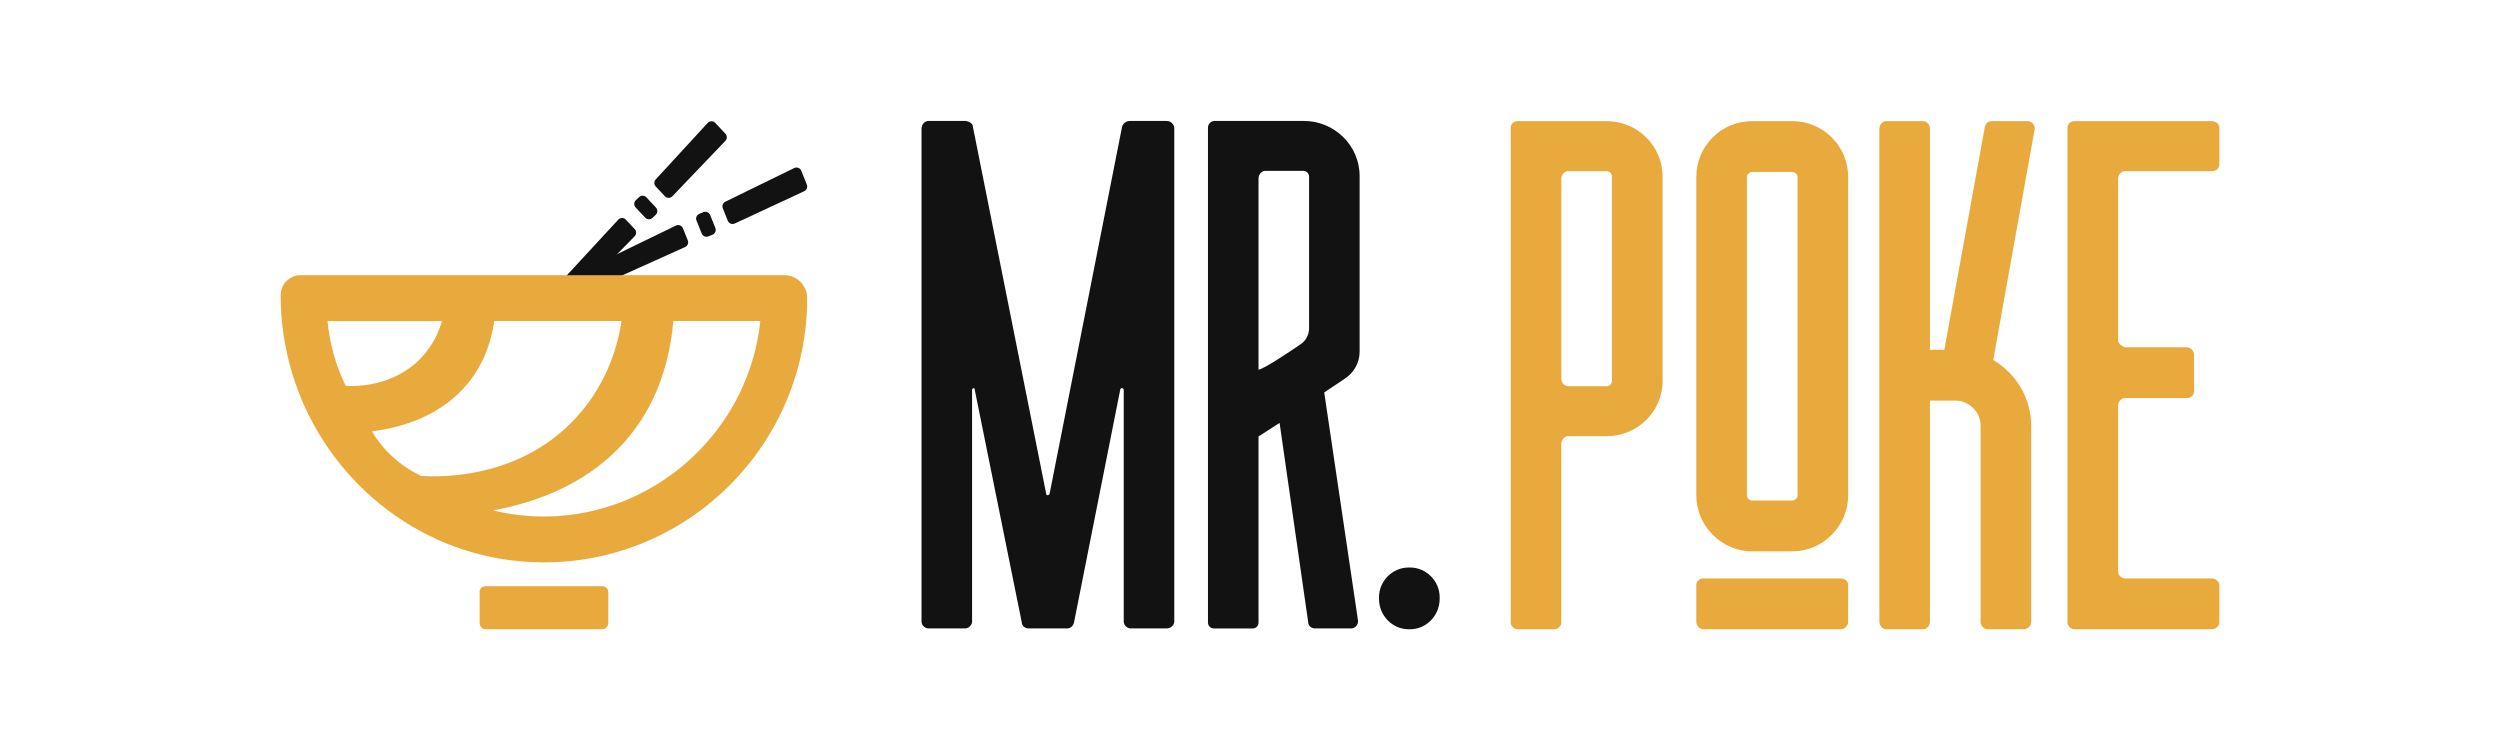 <?xml version="1.0" encoding="UTF-8"?>
<svg id="Vrstva_1" data-name="Vrstva 1" xmlns="http://www.w3.org/2000/svg" version="1.1" viewBox="0 0 1332.95 400">
  <defs>
    <style>
      .cls-1 {
        fill: #e8aa3c;
      }

      .cls-1, .cls-2 {
        stroke-width: 0px;
      }

      .cls-2 {
        fill: #121212;
      }
    </style>
  </defs>
  <g>
    <path class="cls-2" d="M559.61,263.36l38.64-195.71c.45-1.8,2.25-3.16,4.04-3.16h19.77c2.25,0,4.04,1.8,4.04,4.06v262.9c0,1.8-1.8,3.61-4.04,3.61h-19.32c-1.8,0-3.59-1.8-3.59-3.61v-123.56c0-.9-1.35-1.35-1.8-.45l-24.71,124.46c-.45,1.8-1.8,3.16-3.59,3.16h-20.66c-1.8,0-3.59-1.35-3.59-3.16l-25.16-124.46c0-.9-1.35-.45-1.35.45v123.56c0,1.8-1.8,3.61-3.59,3.61h-19.77c-1.8,0-3.59-1.8-3.59-3.61V68.55c0-2.25,1.8-4.06,3.59-4.06h20.22c1.8.45,3.59,1.35,3.59,3.16l39.08,195.71c0,.9,1.35.9,1.8,0Z"/>
    <path class="cls-2" d="M644.06,68.1c0-2.25,1.8-3.61,3.59-3.61h47.62c16.17,0,29.65,13.08,29.65,29.31v93.8c0,5.86-3.14,11.27-8.09,14.43l-10.78,7.22,17.97,121.3c.45,2.25-1.35,4.51-3.59,4.51h-19.32c-1.8,0-3.59-1.35-3.59-3.16l-15.27-106.42-11.23,7.22v99.21c0,1.8-1.35,3.16-3.14,3.16h-20.67c-1.8,0-3.14-1.35-3.14-3.16V68.1ZM697.97,174.97v-80.72c0-1.8-1.35-3.16-3.14-3.16h-20.22c-1.8,0-3.59,1.8-3.59,4.06v101.91c2.25,0,15.27-8.57,22.46-13.53,2.7-1.8,4.49-4.96,4.49-8.57Z"/>
    <path class="cls-2" d="M767.6,318.37v.9c0,9.02-7.19,16.23-15.72,16.23h-.9c-8.54,0-15.72-7.22-15.72-16.23v-.9c0-8.57,7.19-15.78,15.72-15.78h.9c8.54,0,15.72,7.22,15.72,15.78Z"/>
  </g>
  <g>
    <path class="cls-1" d="M856.75,64.59h-47.68c-1.8,0-3.6,1.35-3.6,3.61v263.7c0,1.81,1.8,3.61,3.6,3.61h19.79c1.8,0,3.6-1.81,3.6-3.61v-95.27c0-2.26,1.8-4.06,3.6-4.06h20.69c16.19,0,29.69-13.09,29.69-29.35v-109.27c0-16.26-13.5-29.35-29.69-29.35ZM859.45,203.21c0,1.35-1.35,2.71-2.7,2.71h-20.69c-1.8,0-3.6-1.81-3.6-4.06v-106.56c0-2.26,1.8-4.06,3.6-4.06h20.69c1.35,0,2.7,1.35,2.7,2.71v109.27Z"/>
    <path class="cls-1" d="M981.35,308.42h-73.32c-1.8,0-3.6,1.35-3.6,3.61v19.42c0,2.26,1.8,4.06,3.6,4.06h73.32c2.25,0,4.05-1.81,4.05-4.06v-19.42c0-2.26-1.8-3.61-4.05-3.61Z"/>
    <path class="cls-1" d="M955.71,64.59h-21.59c-16.19,0-29.69,13.09-29.69,29.8v169.78c0,16.25,13.5,29.8,29.69,29.8h21.59c16.19,0,29.69-13.55,29.69-29.8V94.39c0-16.71-13.49-29.8-29.69-29.8ZM958.41,264.17c0,1.35-1.35,2.71-2.7,2.71h-21.59c-1.35,0-2.7-1.35-2.7-2.71V94.39c0-1.35,1.35-2.71,2.7-2.71h21.59c1.35,0,2.7,1.35,2.7,2.71v169.78Z"/>
    <path class="cls-1" d="M1081.2,64.59h-19.34c-1.8,0-3.15,1.35-3.6,3.16l-21.59,118.75h-7.65v-117.85c0-2.26-1.8-4.06-3.6-4.06h-19.79c-1.8,0-3.6,1.81-3.6,4.06v262.79c0,2.26,1.8,4.06,3.6,4.06h19.79c1.8,0,3.6-1.81,3.6-4.06v-117.85h13.49c7.2,0,13.5,5.87,13.5,13.55v104.3c0,2.26,1.8,4.06,3.6,4.06h19.34c2.25,0,4.05-1.81,4.05-4.06v-104.3c0-14.9-8.1-28-20.24-35.22l22.04-122.82c.45-2.26-1.35-4.52-3.6-4.52Z"/>
    <path class="cls-1" d="M1132.93,91.23h46.33c2.25,0,4.05-1.35,4.05-3.61v-19.42c0-2.26-1.8-3.61-4.05-3.61h-73.32c-1.8,0-3.6,1.35-3.6,3.61v263.7c0,1.81,1.8,3.61,3.6,3.61h73.32c2.25,0,4.05-1.81,4.05-3.61v-19.87c0-1.81-1.8-3.61-4.05-3.61h-46.33c-1.8,0-3.6-1.81-3.6-3.61v-88.5c0-2.26,1.8-4.06,3.6-4.06h32.84c2.25,0,4.05-1.35,4.05-3.61v-19.42c0-2.26-1.8-4.06-4.05-4.06h-32.84s-3.6-1.35-3.6-3.61v-86.24c0-2.26,1.8-4.06,3.6-4.06Z"/>
  </g>
  <g>
    <g>
      <path class="cls-2" d="M263.21,167.47l-5.3,2.58h22.27l.94-.42,4.05-1.82,9.02-4.06,12.9-5.81,12.99-5.86,10.86-4.89,18.29-8.24,16.11-7.26c1.32-.63,1.92-2.17,1.37-3.53l-2.59-6.45c-.6-1.49-2.34-2.15-3.77-1.43l-26.24,12.75-5.03,2.45-22.94,11.14-1.18.57-2.72,1.33-2.92,1.42-5.1,2.48-3.76,1.83-9.16,4.45-18.08,8.78Z"/>
      <path class="cls-2" d="M371.36,117.59l2.77,6.91c.57,1.41,2.17,2.1,3.58,1.53l2.18-.88c1.41-.57,2.09-2.18,1.52-3.59l-2.78-6.91c-.57-1.41-2.17-2.1-3.58-1.53l-2.18.88c-1.41.57-2.09,2.18-1.52,3.59Z"/>
      <path class="cls-2" d="M385.39,111.07l2.66,6.63c.59,1.47,2.28,2.14,3.71,1.47l37.03-17.22c1.33-.62,1.94-2.17,1.39-3.54l-2.96-7.36c-.6-1.48-2.32-2.15-3.75-1.45l-36.73,17.94c-1.3.63-1.89,2.17-1.35,3.51Z"/>
    </g>
    <g>
      <path class="cls-2" d="M281.12,169.62l-.39.42h14.5l8.42-8.6,3.45-3.52,10.53-10.75,8.42-8.6,3.05-3.11,9.32-9.53c1-1.06,1-2.72,0-3.78l-4.75-5.06c-1.1-1.17-2.96-1.15-4.04.04l-19.82,21.45-7.74,8.38-.21.23-2.54,2.74-4.77,5.17-5.88,6.36-7.56,8.17Z"/>
      <path class="cls-2" d="M338.91,110.62l5.09,5.43c1.04,1.11,2.78,1.16,3.89.12l1.71-1.62c1.11-1.04,1.16-2.79.12-3.9l-5.09-5.43c-1.04-1.11-2.78-1.16-3.89-.12l-1.71,1.62c-1.11,1.04-1.16,2.79-.12,3.9Z"/>
      <path class="cls-2" d="M349.62,99.42l4.88,5.21c1.08,1.15,2.9,1.16,3.99.02l28.26-29.55c1.01-1.06,1.02-2.73.02-3.8l-5.42-5.78c-1.09-1.16-2.94-1.16-4.02.02l-27.72,30.12c-.98,1.06-.97,2.71.02,3.76Z"/>
    </g>
    <g>
      <path class="cls-1" d="M320.89,312.55h-62.13c-1.52,0-3.05,1.15-3.05,3.06v16.45c0,1.91,1.52,3.44,3.05,3.44h62.13c1.91,0,3.43-1.53,3.43-3.44v-16.45c0-1.91-1.52-3.06-3.43-3.06Z"/>
      <path class="cls-1" d="M418.21,146.72H160.28c-5.87,0-10.64,4.77-10.64,10.67,0,57.54,34,107.7,83.08,130.06,8.13,3.71,16.68,6.65,25.55,8.73,2.5.6,5.04,1.12,7.59,1.57,7.58,1.34,15.37,2.06,23.33,2.1.67,0,1.33,0,1.99,0,76.86-.63,139.2-63.59,139.2-140.9h0c0-6.75-5.45-12.23-12.18-12.23ZM235.66,171.17c-1.41,4.89-4.38,12.48-10.93,19.45-15.19,16.19-36.76,15.34-40.39,15.14-2.31-4.73-4.74-10.65-6.64-17.67-1.71-6.32-2.61-12.06-3.06-16.92h61.02ZM207.78,242.08c-4.35-4.3-7.4-8.61-9.48-12.1,14-1.77,31.23-6.62,44.72-18.84,11.24-10.18,18.11-23.58,20.53-39.98h67.87c-1.51,9.93-6.33,32.02-24.28,51.56-31.47,34.25-76.47,31.48-82.7,30.99-4.42-2.09-10.61-5.67-16.66-11.64ZM303.44,274.6c-.5.06-1,.11-1.5.16-3.86.41-7.78.62-11.73.62h-.19c-1.81,0-3.61-.04-5.39-.12-1.16-.06-2.32-.12-3.48-.22-1.87-.15-3.72-.34-5.56-.57-4.29-.55-8.5-1.33-12.64-2.34,20.63-3.81,43.83-11.98,62.48-28.87,19.64-17.78,30.9-41.98,33.59-72.1h46.37c-5.67,54.17-48.84,97.16-101.96,103.43Z"/>
    </g>
  </g>
</svg>